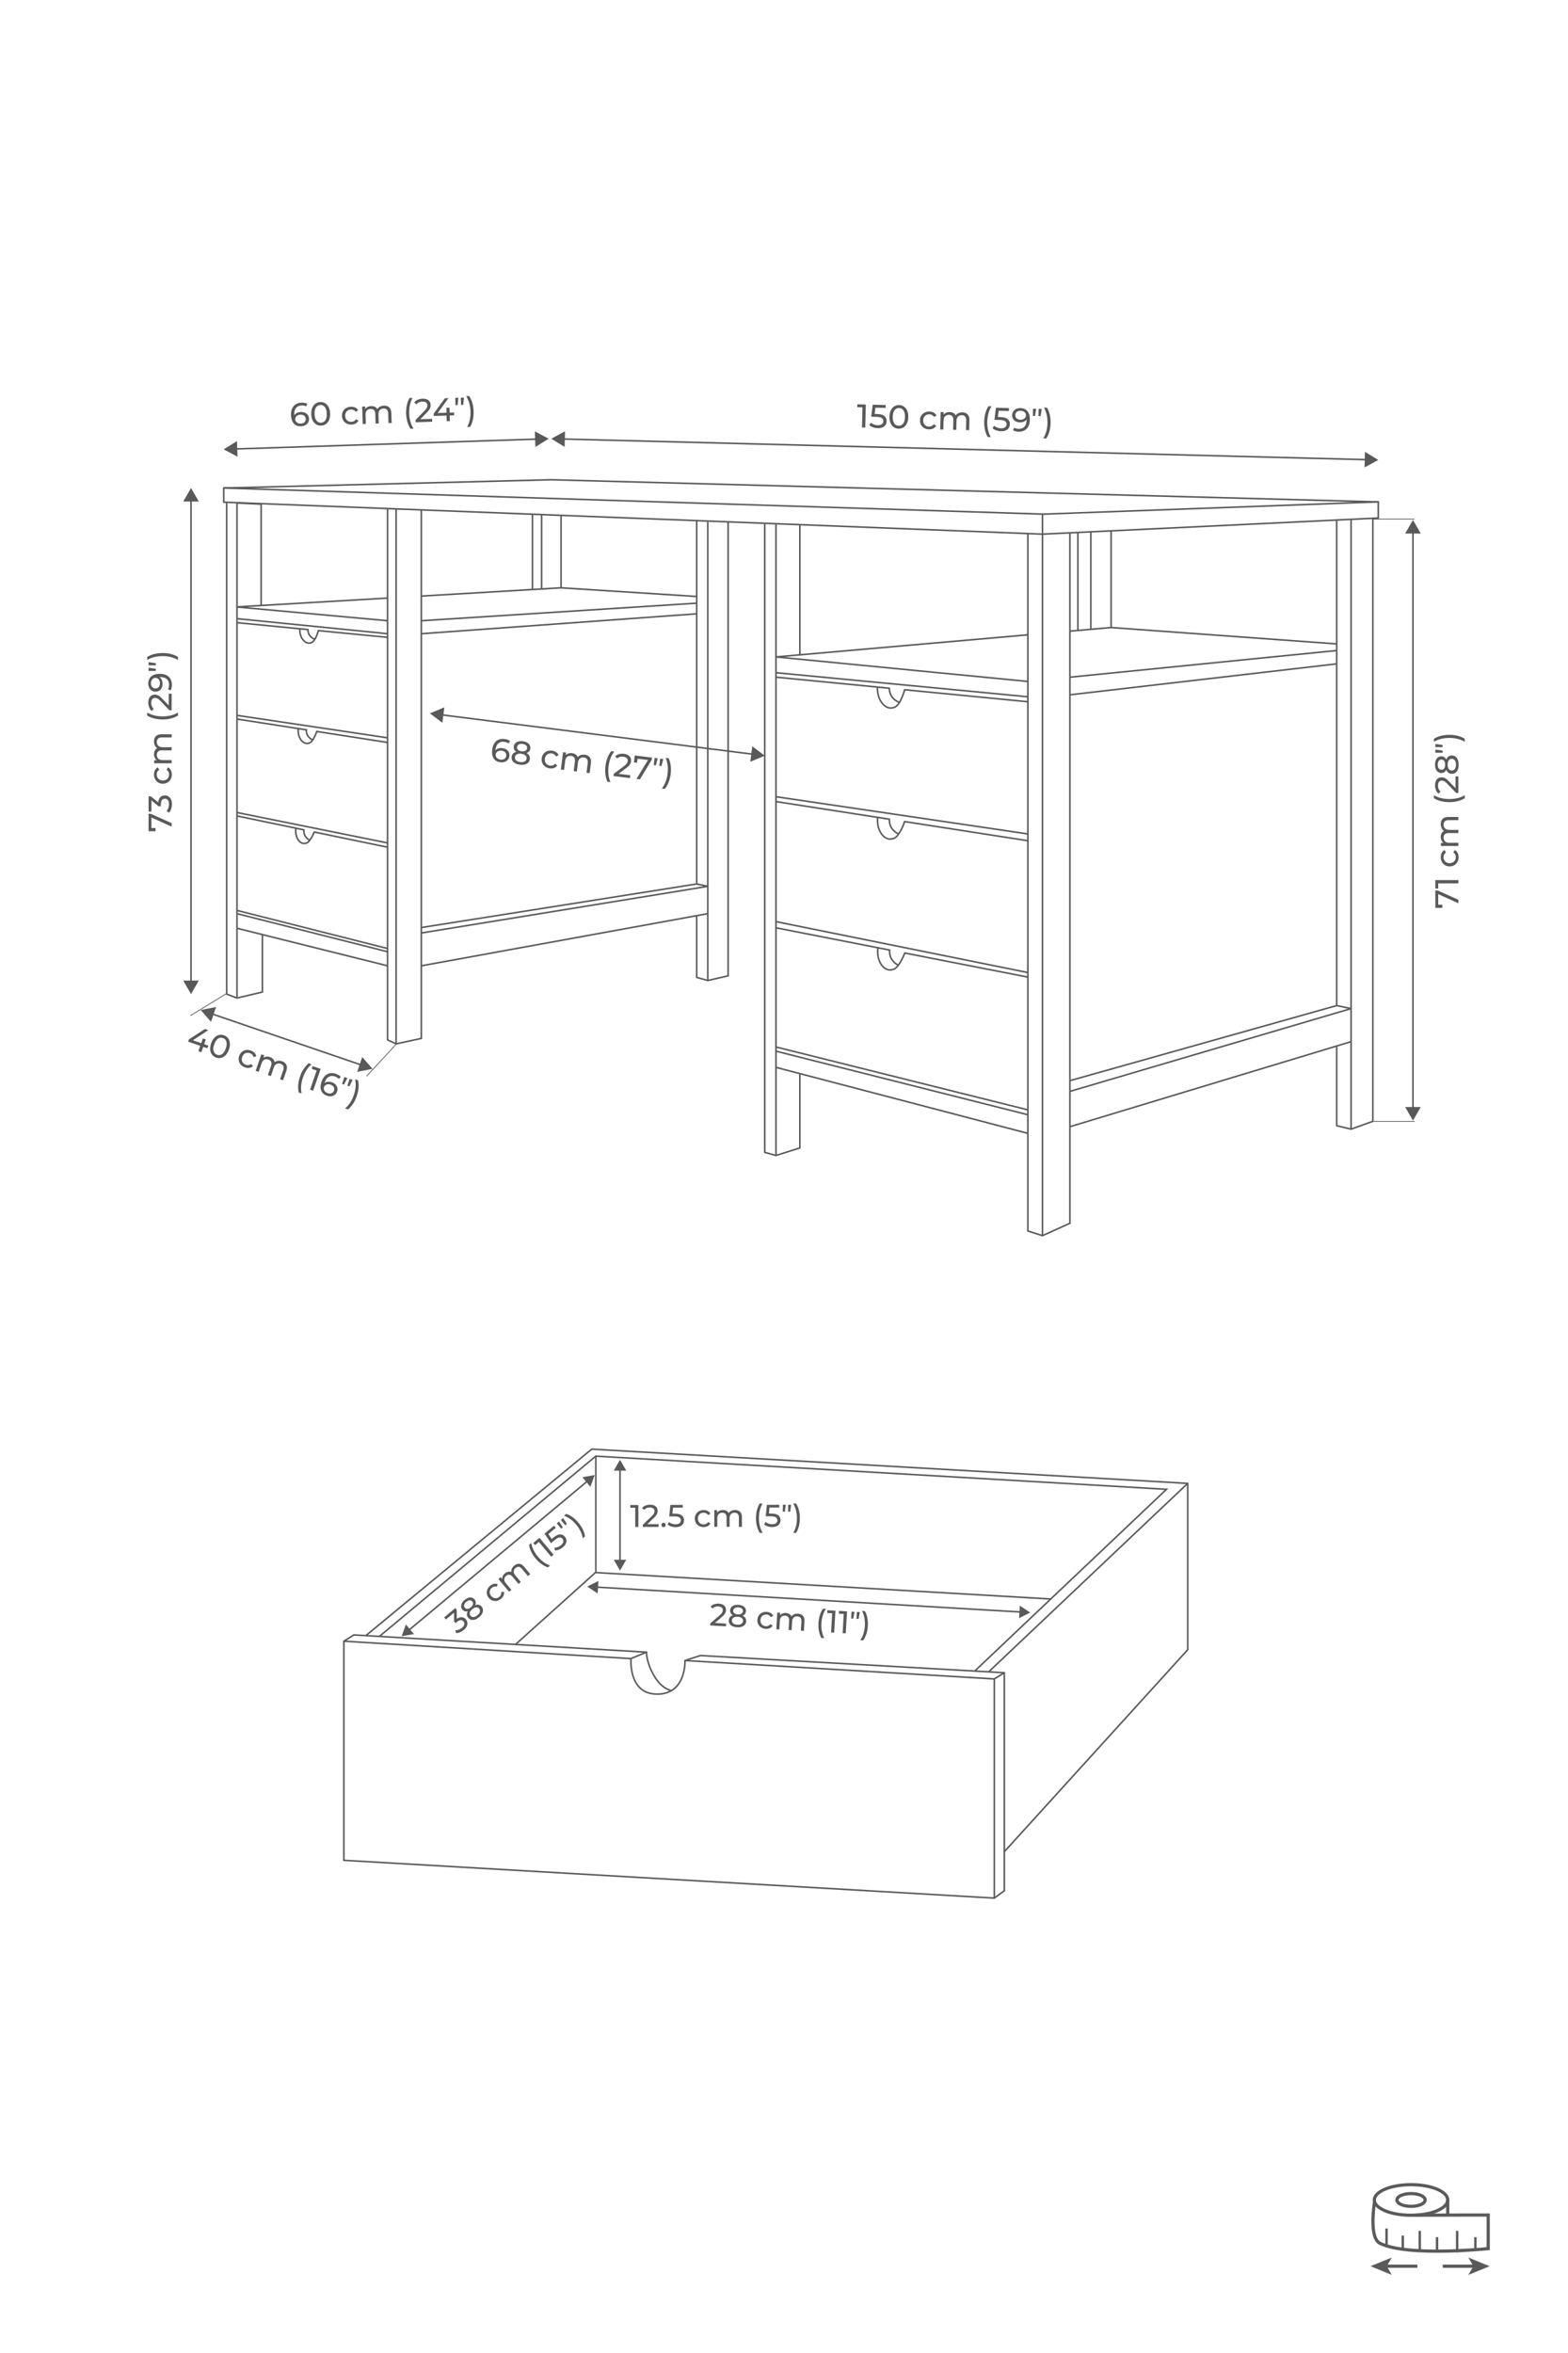 <svg viewBox="0 0 1000 1500" version="1.1" y="0" x="0" id="katman_1" xml:space="preserve" preserveAspectRatio="xMidYMid meet" xmlns="http://www.w3.org/2000/svg"><defs id="defs1"></defs><style id="style1">.st0{fill:#5a5a5a}.st1{fill:none;stroke:#595959;stroke-miterlimit:10}.st2{fill:#595959}.st3{fill:none;stroke:#595959;stroke-width:.5;stroke-miterlimit:10}</style><a data-encoded-tag-name="foreignobject" data-encoded-tag-value="" data-encoded-attr-width="MQ==" data-encoded-attr-height="MQ==" data-encoded-attr-x="MA==" data-encoded-attr-y="MA==" data-encoded-attr-requiredextensions="aHR0cCUzQSUyRiUyRm5zLmFkb2JlLmNvbSUyRkFkb2JlSWxsdXN0cmF0b3IlMkYxMC4wJTJG"></a><g id="g41"><path id="path1" class="st0" d="M899.89 1407.53c-5.72 0-10.03-2.19-10.03-5.09s4.31-5.09 10.03-5.09 10.03 2.19 10.03 5.09-4.31 5.09-10.03 5.09m0-8.15c-4.95 0-7.99 1.78-7.99 3.06s3.04 3.06 7.99 3.06 7.99-1.78 7.99-3.06-3.04-3.06-7.99-3.06"></path><path id="path2" class="st0" d="M899.89 1413.2c-13.69 0-24.42-4.73-24.42-10.76 0-6.04 10.73-10.76 24.42-10.76s24.42 4.73 24.42 10.76c0 6.04-10.73 10.76-24.42 10.76m0-19.49c-13.39 0-22.38 4.51-22.38 8.73 0 4.21 8.99 8.73 22.38 8.73s22.38-4.51 22.38-8.73c0-4.21-8.99-8.73-22.38-8.73"></path><path id="path3" class="st0" d="M916.49 1436.11c-17.41 0-29.77-1.71-36.78-5.08-3.49-1.68-5.21-6.91-5.13-15.55.06-6.2 1.03-11.85 1.07-12.09l2.01.35c-1.07 6.17-2.62 22.78 2.94 25.46 16.34 7.87 60.58 3.99 67.5 3.33v-19.45h-14.91l-31.28.1-.01-2.04 31.28-.1h16.95v23.33l-.91.1c-.13.01-12.93 1.36-27.77 1.61-1.7.01-3.36.03-4.96.03"></path><path id="path4" class="st0" d="M922.27 1402.44h2.04v9.64h-2.04zM893.86 1425.14h1.53v8.95h-1.53zM904.7 1422.16h1.53v12.31h-1.53zM915.72 1426.16h1.53v8.56h-1.53zM928.54 1422.16h1.53v13.67h-1.53zM940.18 1426.16h1.53v8.56h-1.53zM883.51 1420.63h1.53v11.58h-1.53zM883.7 1443.66h20.23v2.04H883.7z"></path><path id="path5" class="st0" d="m874.06 1444.68 13.59 5.55-3.23-5.55 3.23-5.55zM920.14 1443.66h20.23v2.04h-20.23z"></path><path id="path6" class="st0" d="m950.01 1444.68-13.58 5.55 3.22-5.55-3.22-5.55z"></path><path id="path7" class="st1" d="M121.82 318.27v308.28"></path><path id="path8" class="st2" d="m116.84 319.73 4.98-8.63 4.99 8.63zM116.84 625.09l4.98 8.64 4.99-8.64zM94.75 518.8h1.43l13.27 5.94v2.23l-12.87-5.82v6.72h2.62v2.02h-4.45zM102.26 508.2c.75-.76 1.7-1.13 2.87-1.13q1.26 0 2.28.63c.68.42 1.22 1.05 1.62 1.88q.6 1.245.6 3.06c0 1.05-.16 2.06-.47 3.02-.31.97-.75 1.76-1.31 2.37l-1.66-.97c.48-.5.86-1.15 1.14-1.93.29-.78.43-1.62.43-2.5q0-1.635-.69-2.55c-.46-.61-1.1-.91-1.91-.91q-1.215 0-1.89.9c-.45.6-.67 1.51-.67 2.73v1.18h-1.47l-4.54-3.7v7.08h-1.83v-9.7h1.43l4.75 3.84q.195-2.175 1.32-3.3M108.84 496.74c-.49.89-1.17 1.59-2.03 2.09s-1.84.76-2.93.76-2.07-.25-2.93-.76c-.86-.5-1.53-1.2-2.02-2.09q-.72-1.335-.72-3.03c0-1.01.2-1.91.61-2.7s.99-1.4 1.76-1.84l.99 1.53c-.53.35-.93.78-1.2 1.3s-.4 1.09-.4 1.72c0 .73.16 1.38.48 1.96s.78 1.04 1.38 1.36c.59.33 1.28.49 2.05.49.78 0 1.47-.16 2.07-.49.59-.33 1.05-.78 1.38-1.36s.48-1.24.48-1.96c0-.63-.13-1.2-.4-1.72s-.67-.95-1.2-1.3l.97-1.53c.77.43 1.36 1.05 1.77 1.84s.62 1.69.62 2.7c.01 1.13-.24 2.14-.73 3.03M99.44 469.31c.81-.82 2.02-1.23 3.61-1.23h6.41v2.02h-6.17c-1.08 0-1.89.25-2.44.75s-.82 1.21-.82 2.13c0 1.02.32 1.83.96 2.44.64.6 1.55.9 2.74.9h5.73v2.02h-6.17c-1.08 0-1.89.25-2.44.75s-.82 1.21-.82 2.13c0 1.02.32 1.83.96 2.44.64.6 1.55.9 2.74.9h5.73v2.02H98.32v-1.93h1.66a3.95 3.95 0 0 1-1.31-1.6q-.45-.99-.45-2.25c0-.87.18-1.64.53-2.31s.86-1.19 1.53-1.55c-.64-.42-1.15-1-1.51-1.75s-.55-1.59-.55-2.53c0-1.42.4-2.53 1.22-3.35M109.09 457.99c-1.67.43-3.47.65-5.39.65s-3.72-.22-5.41-.65-3.16-1.05-4.42-1.85v-1.91c1.47.84 3.01 1.46 4.62 1.85s3.35.59 5.21.59 3.6-.2 5.21-.59a17.7 17.7 0 0 0 4.62-1.85v1.91c-1.29.8-2.77 1.41-4.44 1.85M107.63 442.21h1.83v10.56h-1.43l-5.78-5.99c-.7-.73-1.3-1.22-1.82-1.47-.51-.25-1.03-.38-1.54-.38-.77 0-1.37.27-1.79.81s-.64 1.31-.64 2.32c0 1.62.53 2.88 1.6 3.76l-1.24 1.43c-.7-.57-1.25-1.33-1.64-2.26s-.59-1.97-.59-3.12c0-1.54.37-2.76 1.1-3.68.74-.91 1.73-1.36 2.99-1.36.78 0 1.53.17 2.23.5s1.5.97 2.39 1.91l4.33 4.49zM96.5 431.16c1.27-1.07 3.08-1.61 5.42-1.61 1.64 0 3.03.29 4.19.87s2.03 1.39 2.62 2.44c.6 1.04.89 2.26.89 3.64 0 .71-.07 1.39-.22 2.02s-.36 1.18-.64 1.64l-1.64-.8c.46-.71.69-1.66.69-2.83 0-1.53-.47-2.72-1.42-3.58s-2.32-1.29-4.13-1.29h-.53q.945.63 1.44 1.74c.33.74.49 1.58.49 2.5 0 .97-.18 1.83-.55 2.59-.36.76-.88 1.36-1.56 1.79s-1.46.64-2.34.64c-.92 0-1.74-.23-2.44-.68s-1.24-1.07-1.63-1.86c-.38-.78-.58-1.67-.58-2.65.03-1.98.66-3.5 1.94-4.57m5.1 2.61c-.25-.52-.6-.92-1.03-1.21s-.92-.43-1.45-.43c-.52 0-.99.14-1.42.41s-.77.67-1.03 1.2c-.26.52-.39 1.16-.39 1.9q0 1.455.78 2.34c.52.6 1.21.89 2.08.89s1.56-.3 2.07-.9.77-1.41.77-2.44c0-.65-.13-1.24-.38-1.76M99.37 427.7h-4.62v-2l4.62.63zM99.37 424.13h-4.62v-2l4.62.63zM113.53 420.73q-2.205-1.26-4.62-1.86c-1.61-.4-3.35-.6-5.21-.6s-3.6.2-5.21.6q-2.415.6-4.62 1.86v-1.91c1.26-.81 2.73-1.44 4.41-1.87s3.49-.65 5.42-.65c1.92 0 3.72.22 5.4.65s3.16 1.06 4.43 1.87zM132.25 668.25l-2.64-.91-1.17 3.42-1.93-.66 1.18-3.42-7.72-2.66.48-1.39 10.24-6.65 2.15.74-9.83 6.43 5.34 1.84 1.04-3.02 1.87.64-1.04 3.02 2.64.91zM135.25 672.34c-.66-.86-1.05-1.9-1.17-3.15-.12-1.24.07-2.6.58-4.06.51-1.47 1.19-2.66 2.05-3.56s1.81-1.49 2.86-1.76 2.12-.21 3.22.16c1.08.37 1.96.99 2.62 1.84q.99 1.29 1.17 3.15c.12 1.24-.07 2.6-.58 4.07-.5 1.47-1.19 2.66-2.05 3.56s-1.81 1.49-2.86 1.76-2.11.22-3.2-.16c-1.1-.38-1.98-.99-2.64-1.85m6.39-.37q1.47-1.02 2.37-3.63.9-2.595.36-4.32c-.35-1.14-1.09-1.91-2.2-2.29-1.13-.39-2.18-.24-3.16.44q-1.47 1.02-2.37 3.63c-.9 2.61-.72 3.17-.36 4.32.35 1.14 1.09 1.91 2.22 2.29 1.11.4 2.16.25 3.14-.44M153.62 678.78a5.4 5.4 0 0 1-1.32-2.6c-.2-.98-.12-1.98.24-3.02.35-1.03.91-1.87 1.67-2.52s1.63-1.06 2.63-1.23 2.03-.07 3.1.3c.95.33 1.74.81 2.35 1.45.62.64 1 1.4 1.16 2.27l-1.77.43c-.16-.62-.44-1.13-.84-1.56-.4-.42-.9-.73-1.5-.94q-1.035-.36-2.01-.18c-.975.18-1.23.4-1.74.86-.5.45-.88 1.05-1.13 1.77-.25.74-.32 1.45-.21 2.12q.18 1.005.84 1.74c.44.49 1.01.86 1.7 1.1.6.21 1.18.27 1.76.18.58-.08 1.12-.32 1.62-.71l1.13 1.41q-.99.885-2.31 1.08c-.88.13-1.8.04-2.75-.29-1.06-.35-1.94-.91-2.62-1.66M182.62 678.81c.51 1.03.51 2.3-.01 3.81l-2.08 6.06-1.91-.66 2.01-5.84q.525-1.53.09-2.55c-.29-.68-.88-1.17-1.75-1.47-.97-.33-1.84-.3-2.61.11-.78.41-1.36 1.17-1.74 2.3l-1.87 5.42-1.91-.66 2.01-5.84q.525-1.53.09-2.55c-.29-.68-.88-1.17-1.75-1.47-.97-.33-1.84-.3-2.61.11-.78.41-1.36 1.17-1.75 2.3l-1.87 5.42-1.91-.66 3.62-10.52 1.83.63-.54 1.57c.57-.41 1.22-.65 1.94-.72s1.48.03 2.27.3c.82.28 1.49.7 2.01 1.25s.84 1.2.97 1.96c.61-.47 1.32-.76 2.15-.86s1.68 0 2.57.31c1.32.47 2.24 1.21 2.75 2.25M190.19 691.62q.195-2.58 1.14-5.31c.945-2.73 1.42-3.45 2.38-4.9s2.02-2.65 3.19-3.58l1.81.62a17.6 17.6 0 0 0-3.25 3.77c-.89 1.39-1.64 2.97-2.25 4.73s-.99 3.47-1.14 5.12-.07 3.31.24 4.97l-1.81-.62c-.34-1.48-.44-3.08-.31-4.8M204.5 681.39l-4.78 13.9-1.97-.68 4.19-12.17-3.14-1.08.59-1.73zM213.94 691.32c.6.59 1 1.28 1.19 2.06q.285 1.17-.15 2.43c-.3.87-.78 1.57-1.44 2.08s-1.42.83-2.3.93c-.87.11-1.77 0-2.7-.32-1.87-.64-3.1-1.74-3.7-3.29s-.52-3.44.24-5.65c.53-1.55 1.26-2.77 2.19-3.68.93-.9 1.98-1.47 3.16-1.69s2.43-.11 3.74.34q1.02.345 1.83.87c.55.34.99.72 1.34 1.14l-1.29 1.29c-.51-.67-1.32-1.19-2.44-1.57-1.44-.5-2.73-.44-3.86.17s-1.99 1.77-2.57 3.48c-.07.21-.12.38-.15.5.6-.46 1.3-.72 2.11-.8.8-.07 1.64.04 2.51.34.92.32 1.68.77 2.29 1.37m-2.45 5.57c.74-.29 1.25-.85 1.53-1.67s.22-1.57-.19-2.25-1.1-1.19-2.06-1.52c-.62-.21-1.22-.29-1.78-.21-.56.07-1.05.27-1.47.58-.41.32-.71.73-.88 1.23-.17.49-.19.98-.07 1.47s.38.95.8 1.36.96.74 1.65.98c.91.32 1.74.33 2.47.03M218.13 690.96l1.5-4.37 1.89.65-2.1 4.16zM221.51 692.12l1.5-4.37 1.89.65-2.1 4.16zM220.12 706.61c1.27-1.12 2.36-2.37 3.26-3.76s1.65-2.97 2.26-4.73.98-3.47 1.13-5.12.06-3.31-.25-4.97l1.81.62c.36 1.46.47 3.05.33 4.78s-.52 3.51-1.15 5.33q-.93 2.715-2.37 4.89c-.96 1.45-2.03 2.64-3.21 3.58z"></path><path id="path9" class="st1" d="M901.12 338.66v368.51"></path><path id="path10" class="st2" d="m896.13 340.12 4.99-8.64 4.98 8.64zM896.13 705.71l4.99 8.63 4.98-8.63zM915.39 567.65h1.43l13.27 5.94v2.23L917.22 570v6.72h2.62v2.02h-4.45zM915.39 561.04h14.7v2.08h-12.87v3.32h-1.83zM929.48 549.46c-.49.89-1.17 1.59-2.03 2.09s-1.84.76-2.93.76-2.07-.25-2.93-.76c-.86-.5-1.53-1.2-2.02-2.09q-.72-1.335-.72-3.03c0-1.01.2-1.91.61-2.7s.99-1.4 1.76-1.84l.99 1.53c-.53.35-.93.78-1.2 1.3s-.4 1.09-.4 1.72c0 .73.16 1.38.48 1.96s.78 1.04 1.38 1.36c.59.33 1.28.49 2.05.49.78 0 1.47-.16 2.07-.49.59-.33 1.05-.78 1.38-1.36s.48-1.24.48-1.96c0-.63-.13-1.2-.4-1.72s-.67-.95-1.2-1.3l.97-1.53c.77.43 1.36 1.05 1.77 1.84s.62 1.69.62 2.7c0 1.13-.24 2.14-.73 3.03M920.07 522.03c.81-.82 2.02-1.23 3.61-1.23h6.41v2.02h-6.17c-1.08 0-1.89.25-2.44.75s-.82 1.21-.82 2.13c0 1.02.32 1.83.96 2.44.64.6 1.55.9 2.74.9h5.73v2.02h-6.17c-1.08 0-1.89.25-2.44.75s-.82 1.21-.82 2.13c0 1.02.32 1.83.96 2.44.64.6 1.55.9 2.74.9h5.73v2.02h-11.13v-1.93h1.66a3.95 3.95 0 0 1-1.31-1.6q-.45-.99-.45-2.25c0-.87.18-1.64.53-2.31s.86-1.19 1.53-1.55c-.64-.42-1.15-1-1.51-1.75s-.55-1.59-.55-2.53c-.01-1.42.4-2.53 1.21-3.35M929.72 510.7c-1.67.43-3.47.65-5.39.65s-3.72-.22-5.41-.65-3.16-1.05-4.42-1.85v-1.91c1.47.84 3.01 1.46 4.62 1.85s3.35.59 5.21.59 3.6-.2 5.21-.59a17.7 17.7 0 0 0 4.62-1.85v1.91c-1.29.8-2.77 1.42-4.44 1.85M928.26 494.93h1.83v10.56h-1.43l-5.78-5.99c-.7-.73-1.3-1.22-1.82-1.47-.51-.25-1.03-.38-1.54-.38-.77 0-1.37.27-1.79.81s-.64 1.31-.64 2.32c0 1.62.53 2.88 1.6 3.76l-1.24 1.43c-.7-.57-1.25-1.33-1.64-2.26s-.59-1.97-.59-3.12c0-1.54.37-2.76 1.1-3.68.74-.91 1.73-1.36 2.99-1.36.78 0 1.53.17 2.23.5s1.5.97 2.39 1.91l4.33 4.49zM923.77 482.29c.6-.45 1.32-.67 2.16-.67.88 0 1.65.24 2.3.71q.975.72 1.5 2.04c.35.88.53 1.92.53 3.11 0 1.18-.17 2.2-.53 3.08-.35.88-.85 1.55-1.5 2.03s-1.42.71-2.3.71q-1.26 0-2.16-.66c-.6-.44-1.06-1.08-1.39-1.92-.32.67-.75 1.18-1.28 1.53s-1.16.52-1.89.52c-.81 0-1.52-.22-2.12-.66s-1.06-1.06-1.39-1.86c-.32-.8-.48-1.72-.48-2.77 0-1.06.16-2 .48-2.8s.78-1.43 1.39-1.87c.6-.44 1.31-.66 2.12-.66.71 0 1.34.18 1.88.54s.97.87 1.29 1.54c.32-.85.78-1.49 1.39-1.94m-6.21 7.54c.43.57 1 .86 1.73.86s1.3-.28 1.72-.85.63-1.35.63-2.36q0-1.53-.63-2.4c-.42-.58-.99-.87-1.72-.87s-1.31.3-1.73.89c-.43.6-.64 1.39-.64 2.38s.21 1.78.64 2.35m10.27-5.1c-.48-.67-1.14-1.01-1.96-1.01-.81 0-1.45.34-1.92 1.01s-.7 1.59-.7 2.75.23 2.07.7 2.73q.705.99 1.92.99c.83 0 1.48-.33 1.96-.99q.72-.99.72-2.73c0-1.16-.24-2.08-.72-2.75M920.01 479.85h-4.62v-2l4.62.63zM920.01 476.28h-4.62v-2l4.62.63zM934.16 472.88q-2.205-1.26-4.62-1.86c-1.61-.4-3.35-.6-5.21-.6s-3.6.2-5.21.6q-2.415.6-4.62 1.86v-1.91c1.26-.81 2.73-1.44 4.41-1.87s3.49-.65 5.42-.65c1.92 0 3.72.22 5.4.65s3.16 1.06 4.43 1.87zM552.18 257.88l-.37 14.7-2.08-.05.32-12.87-3.32-.08.05-1.83zM564.04 265.23c.97.82 1.43 1.91 1.4 3.28-.02.87-.25 1.64-.68 2.33-.43.68-1.07 1.21-1.91 1.59s-1.87.55-3.09.52a9.7 9.7 0 0 1-2.99-.55c-.96-.34-1.75-.79-2.36-1.37l1.01-1.63c.49.49 1.13.89 1.9 1.19.78.31 1.6.47 2.47.49 1.11.03 1.97-.19 2.59-.64s.94-1.09.96-1.9c.02-.88-.3-1.56-.96-2.03s-1.8-.73-3.43-.77l-3.34-.08.97-7.67 8.29.21-.05 1.83-6.53-.16-.5 4.02 1.64.04c2.11.05 3.65.48 4.61 1.3M570 272.31c-.89-.62-1.58-1.5-2.07-2.65s-.72-2.5-.68-4.05.33-2.89.88-4.01 1.28-1.97 2.2-2.54q1.38-.855 3.12-.81c1.15.03 2.17.35 3.05.97s1.58 1.5 2.07 2.65.71 2.5.68 4.05c-.04 1.55-.33 2.89-.88 4.01s-1.28 1.97-2.2 2.54-1.95.84-3.1.82c-1.16-.04-2.18-.37-3.07-.98m5.98-2.28q1.095-1.425 1.17-4.17t-.96-4.23c-.68-.98-1.61-1.49-2.79-1.52q-1.785-.045-2.88 1.38t-1.17 4.17c-.05 1.83.27 3.24.96 4.22.68.98 1.62 1.49 2.81 1.52 1.18.04 2.13-.42 2.86-1.37M589.46 272.91c-.88-.51-1.56-1.2-2.04-2.08-.48-.87-.71-1.85-.68-2.95.03-1.09.3-2.06.83-2.91s1.24-1.5 2.14-1.96 1.92-.68 3.05-.65c1.01.03 1.9.25 2.68.68s1.38 1.03 1.79 1.81l-1.56.95c-.34-.54-.76-.95-1.27-1.23a3.6 3.6 0 0 0-1.71-.44c-.73-.02-1.39.13-1.98.43-.59.31-1.06.76-1.4 1.34-.34.59-.53 1.26-.54 2.03-.02.78.13 1.48.44 2.08s.76 1.07 1.33 1.41 1.22.51 1.95.53c.63.02 1.21-.1 1.73-.36.52-.25.97-.64 1.33-1.16l1.51 1c-.45.76-1.08 1.33-1.88 1.73-.8.39-1.71.58-2.71.55-1.13-.02-2.14-.29-3.01-.8M617.11 264.19c.8.83 1.18 2.04 1.14 3.64l-.16 6.4-2.02-.05.15-6.17c.03-1.08-.2-1.9-.68-2.45-.48-.56-1.19-.85-2.11-.87-1.02-.03-1.84.27-2.46.89s-.94 1.53-.97 2.72l-.14 5.73-2.02-.05.15-6.17c.03-1.08-.2-1.9-.68-2.45-.48-.56-1.19-.85-2.11-.87-1.02-.03-1.84.27-2.46.89s-.94 1.53-.97 2.72l-.14 5.73-2.01-.05.28-11.13 1.93.05-.04 1.66c.42-.56.96-.99 1.63-1.27s1.42-.42 2.26-.4c.87.02 1.63.22 2.3.58.66.37 1.17.89 1.51 1.57.44-.63 1.03-1.12 1.79-1.47.76-.34 1.61-.51 2.54-.48 1.39.03 2.49.46 3.29 1.3M628.2 274.11c-.39-1.68-.56-3.48-.52-5.4.05-1.92.31-3.71.79-5.39s1.13-3.13 1.96-4.37l1.91.05c-.88 1.45-1.53 2.97-1.96 4.57q-.645 2.4-.72 5.19c-.05 1.86.11 3.6.46 5.22s.93 3.17 1.73 4.66l-1.91-.05c-.77-1.3-1.35-2.79-1.74-4.48M642.64 267.19c.97.82 1.43 1.91 1.4 3.28-.02.87-.25 1.64-.68 2.33-.43.68-1.07 1.21-1.91 1.59s-1.87.55-3.09.52a9.7 9.7 0 0 1-2.99-.55c-.96-.34-1.75-.79-2.36-1.37l1.01-1.63c.49.49 1.13.89 1.9 1.19.78.31 1.6.47 2.47.49 1.11.03 1.97-.19 2.59-.64s.94-1.09.96-1.9c.02-.88-.3-1.56-.96-2.03s-1.8-.73-3.43-.77l-3.34-.08.97-7.67 8.29.21-.05 1.83-6.53-.16-.5 4.02 1.64.04c2.11.05 3.64.48 4.61 1.3M655.33 262.2q1.56 1.95 1.47 5.46c-.04 1.64-.37 3.03-.98 4.17s-1.44 2-2.5 2.56c-1.06.57-2.28.84-3.66.8a9.2 9.2 0 0 1-2.01-.27c-.63-.16-1.17-.39-1.62-.68l.84-1.62c.7.48 1.64.74 2.82.76 1.53.04 2.73-.41 3.61-1.33s1.35-2.29 1.39-4.09l.01-.53c-.44.62-1.03 1.08-1.78 1.39s-1.59.45-2.51.43c-.97-.02-1.83-.23-2.58-.61s-1.34-.92-1.75-1.61-.6-1.47-.58-2.36c.02-.92.27-1.73.74-2.42s1.1-1.22 1.9-1.58c.79-.37 1.68-.54 2.66-.51q2.97.09 4.53 2.04m-2.74 5.03c.52-.24.93-.57 1.23-1s.45-.91.47-1.44c.01-.52-.11-.99-.38-1.43-.26-.43-.65-.79-1.17-1.06s-1.15-.42-1.89-.44c-.96-.02-1.75.21-2.36.72-.61.5-.92 1.19-.94 2.06s.26 1.56.85 2.09 1.4.8 2.42.83q.975.03 1.77-.33M658.71 265.16l.12-4.62 2 .05-.75 4.6zM662.28 265.25l.12-4.62 1.99.05-.74 4.6zM665.33 279.48a18 18 0 0 0 1.97-4.57c.44-1.6.68-3.33.73-5.19s-.11-3.6-.47-5.22-.94-3.17-1.74-4.67l1.91.05c.78 1.28 1.37 2.77 1.76 4.46s.56 3.5.52 5.43c-.05 1.92-.31 3.71-.79 5.38q-.72 2.505-1.98 4.38zM194.48 263.11c.77.34 1.39.84 1.85 1.5s.7 1.44.73 2.32q.045 1.38-.6 2.46c-.43.71-1.04 1.28-1.81 1.69q-1.17.615-2.64.66c-1.97.06-3.52-.52-4.63-1.76s-1.71-3.03-1.78-5.36c-.05-1.64.19-3.04.73-4.22s1.33-2.07 2.35-2.7 2.23-.97 3.61-1.01c.71-.02 1.39.03 2.02.15.63.13 1.19.32 1.66.59l-.74 1.66c-.72-.44-1.66-.64-2.83-.6q-2.295.075-3.54 1.53-1.26 1.455-1.17 4.17c.01.22.02.4.04.52.4-.64.96-1.14 1.68-1.49s1.55-.54 2.47-.57c.95-.03 1.82.12 2.6.46m-.3 6.08c.58-.54.86-1.24.83-2.11s-.36-1.55-.98-2.04-1.45-.72-2.47-.69c-.66.02-1.24.17-1.74.44s-.89.62-1.16 1.07c-.27.44-.4.93-.38 1.46.02.52.17.99.46 1.4q.435.63 1.23.99t1.89.33c.96-.02 1.74-.31 2.32-.85M201.65 270.54c-.92-.56-1.66-1.41-2.22-2.52-.56-1.12-.86-2.45-.91-4s.16-2.91.65-4.06c.48-1.15 1.16-2.04 2.05-2.66.88-.62 1.9-.96 3.07-.99 1.15-.04 2.18.23 3.1.79q1.38.855 2.22 2.52c.55 1.12.86 2.45.91 4s-.16 2.9-.64 4.05-1.16 2.04-2.05 2.66c-.88.62-1.9.96-3.05.99-1.16.04-2.21-.22-3.13-.78m5.84-2.62c.68-.99.98-2.4.92-4.23s-.46-3.22-1.2-4.16-1.69-1.39-2.87-1.36c-1.19.04-2.12.55-2.8 1.54s-.98 2.4-.92 4.23.46 3.22 1.2 4.16 1.7 1.39 2.89 1.36c1.18-.04 2.11-.55 2.78-1.54M221.11 270.01a5.35 5.35 0 0 1-2.15-1.96c-.53-.84-.82-1.81-.85-2.9-.04-1.09.18-2.08.66-2.95.48-.88 1.15-1.57 2.02-2.08s1.88-.79 3.01-.82c1.01-.03 1.91.14 2.72.52.8.38 1.44.95 1.89 1.7l-1.5 1.04c-.37-.52-.81-.9-1.34-1.15s-1.1-.36-1.73-.34c-.73.02-1.38.21-1.95.55s-1.01.81-1.32 1.42-.45 1.29-.43 2.06c.03.78.21 1.47.56 2.05s.82 1.03 1.41 1.33q.885.45 1.98.42c.63-.02 1.2-.17 1.71-.46.51-.28.93-.7 1.26-1.24l1.56.92c-.41.78-1 1.4-1.78 1.83-.78.44-1.67.67-2.68.71-1.12.03-2.14-.19-3.05-.65M248.22 259.71c.85.78 1.29 1.97 1.35 3.57l.21 6.4-2.02.07-.2-6.17c-.04-1.08-.31-1.88-.82-2.41-.52-.53-1.23-.78-2.16-.75-1.02.03-1.82.38-2.4 1.03-.58.66-.85 1.58-.81 2.77l.19 5.73-2.02.07-.2-6.17c-.04-1.08-.31-1.88-.82-2.41-.52-.53-1.23-.78-2.16-.75-1.02.03-1.82.38-2.4 1.03-.58.66-.85 1.58-.81 2.77l.19 5.73-2.01.07-.36-11.12 1.93-.06.05 1.66c.39-.59.9-1.04 1.55-1.36s1.39-.5 2.23-.53c.87-.03 1.64.12 2.33.45.68.33 1.22.82 1.6 1.48.4-.66.97-1.18 1.7-1.57.74-.39 1.57-.6 2.51-.63 1.38-.05 2.5.32 3.35 1.1M259.85 268.98c-.49-1.66-.76-3.45-.83-5.36-.06-1.92.09-3.73.47-5.43s.95-3.19 1.7-4.48l1.91-.06a18 18 0 0 0-1.7 4.68q-.51 2.43-.42 5.22c.09 2.79.31 3.59.76 5.19.44 1.6 1.11 3.11 2 4.56l-1.91.06c-.82-1.26-1.49-2.72-1.98-4.38M275.57 267.01l.06 1.83-10.56.35-.05-1.43 5.79-5.97q1.05-1.08 1.41-1.86c.24-.52.34-1.04.33-1.56q-.03-1.155-.87-1.77c-.55-.41-1.33-.6-2.34-.56-1.62.05-2.86.63-3.7 1.72l-1.47-1.19c.55-.72 1.28-1.29 2.2-1.71s1.95-.65 3.1-.69c1.54-.05 2.77.28 3.71.98.93.71 1.42 1.69 1.46 2.95.03.78-.12 1.53-.43 2.24q-.465 1.065-1.83 2.46l-4.35 4.47zM289.61 264.76l-2.79.09.12 3.61-2.04.07-.12-3.61-8.16.27-.05-1.47 7.2-9.86 2.27-.07-6.9 9.51 5.65-.19-.1-3.19 1.97-.06.1 3.19 2.79-.09zM290.49 258.26l-.15-4.62 1.99-.07-.48 4.64zM294.06 258.15l-.15-4.62 1.99-.06-.48 4.64zM297.93 272.18q1.185-2.25 1.71-4.68c.35-1.62.49-3.36.43-5.23s-.32-3.59-.77-5.18q-.675-2.4-2.01-4.56l1.91-.06q1.275 1.845 2.01 4.35c.49 1.66.77 3.46.83 5.39.06 1.92-.1 3.72-.47 5.42-.38 1.69-.95 3.19-1.72 4.49z"></path><path id="path11" class="st1" d="M166.54 385.78V321.4l-15.39-.75M268.7 380l89.12-5.28 86.51 5.53M247.16 395.71l-96.41-8.8 96.41-5.65M444.33 384.51l-175.63 11.2M879.01 319.95l-213.46 7.81-522.87-16.66"></path><path id="path12" class="st1" d="m664.85 340.51-522.17-20.38v-9.03l208.94-5.27 527.39 14.12v10.28l-214.16 10.28v-12.75M357.82 328.53v46.19M345.41 328.05v47.46M339.58 327.82v48.03M252.61 665.45V324.72M151.15 320.13v316.1"></path><path id="path13" class="st1" d="M167.34 595.71v36.71l-16.19 3.81-6.58-2.5v-313.6M247.16 324.21v338.7l5.45 2.54 16.09-3.48V325.05M151.15 582.44l96.01 24.28M151.49 580.47l96.01 24.28M151.15 591.76l96.01 23.93M151.15 394.39l96.01 9.6M151.15 456.04l96.01 14.31M151.15 517.97l96.01 19.39M268.7 403.99l175.63-12.7M451.39 332.69v292.38M444.33 583.98v39.09l7.06 2 12.98-3V332.69M268.7 615.69l182.69-33.25"></path><path id="path14" class="st1" d="m451.39 565.03-7.06-1.51V331.91M268.7 594.77l182.69-29.74M444.33 563.52 268.7 591.29M494.87 334.06V736.6M510.12 684.65v47.15l-15.25 4.8-7.16-2V334.06M510.12 334.47v82.96M695.68 401.17v-62.4M708.61 338.77v61.27M687.43 339.43v62.59M861.65 719.82V331.15M852.48 641.04V331.48M875.55 330.23v384.59l-13.9 5-9.17-2.23v-50.35M664.85 787.71V339.99M655.51 339.99v444.75l9.34 2.97 17.5-7.91V339.99"></path><path id="path15" class="st1" d="m682.35 402.34 26.26-2.3 143.87 10.45M655.51 434.42l-160.64-15.65 160.64-14.08M852.48 414.69 682.35 431.7M852.48 423.19l-170.13 19.74M682.35 695.74l179.3-52.78M682.35 688.91l170.13-47.87 9.17 1.92M861.65 664.04l-179.3 54.21M494.87 680.42l160.64 42.07M655.51 710.63 494.87 670.1M655.51 707.52l-160.64-40.09M655.51 619.99l-160.64-32.47M655.51 531.62 494.87 507.9M655.51 444.19l-160.64-15.35M559.71 520.89s-.58 4.89 1.32 8.75c1.58 3.21 4.6 6.48 9.08 4.8 3.73-1.4 6.83-10.69 6.83-10.69l78.56 12.2"></path><path id="path16" class="st1" d="m494.87 511 72.31 11.23s-.17 3.46 1.66 5.95c1.98 2.68 4.25 3.44 4.25 3.44M559.59 437.82s-.3 4.92 1.82 8.66c1.76 3.11 4.96 6.21 9.34 4.28 3.65-1.61 6.21-11.06 6.21-11.06l78.33 7.63"></path><path id="path17" class="st1" d="m494.87 431.69 72.26 7.04s.03 3.47 2 5.84c2.13 2.57 4.43 3.19 4.43 3.19M191.18 400.71s-.2 3.37 1.24 5.93c1.21 2.13 3.4 4.25 6.4 2.93 2.5-1.1 4.25-7.57 4.25-7.57l44.09 4.3"></path><path id="path18" class="st1" d="m150.75 396.9 45.59 4.44s.02 2.37 1.37 4c1.46 1.76 3.04 2.18 3.04 2.18M190.23 464.33s-.39 3.35.91 5.99c1.08 2.2 3.15 4.44 6.22 3.29 2.55-.96 4.67-7.32 4.67-7.32l45.14 7.01"></path><path id="path19" class="st1" d="m151.15 458.39 44.19 6.86s-.12 2.37 1.14 4.07c1.35 1.84 2.91 2.35 2.91 2.35M188.74 527.84s-.56 3.33.6 6.03c.97 2.25 2.92 4.59 6.04 3.6 2.6-.83 5.04-7.08 5.04-7.08l46.74 9.69"></path><path id="path20" class="st1" d="m151.15 520.16 42.65 8.85s-.23 2.36.93 4.12c1.26 1.9 2.78 2.5 2.78 2.5M559.93 604.01s-.77 4.87.98 8.79c1.45 3.27 4.35 6.66 8.89 5.15 3.78-1.25 7.24-10.42 7.24-10.42l78.47 15.36"></path><path id="path21" class="st1" d="m494.87 591.46 72.47 14.19s-.3 3.46 1.43 6.01c1.87 2.76 4.11 3.6 4.11 3.6M358.77 279.86l513.07 13.18"></path><path id="path22" class="st2" d="m360.1 284.88-8.5-5.2 8.76-4.77zM870.25 297.99l8.76-4.76-8.5-5.21z"></path><path id="path23" class="st1" d="m342.73 279.91-192.88 6.31"></path><path id="path24" class="st2" d="m341.11 274.97 8.8 4.71-8.47 5.26zM151.15 281.19l-8.47 5.26 8.8 4.7z"></path><path id="path25" class="st3" d="M875.94 330.93h26.16M876.05 714.92h26.16"></path><path id="path26" class="st2" d="M322.94 477.79q1.065.69 1.59 1.77.525 1.095.36 2.4c-.11.92-.44 1.69-.98 2.33s-1.22 1.1-2.06 1.39-1.73.37-2.71.25c-1.96-.24-3.39-1.06-4.3-2.46s-1.21-3.25-.93-5.58q.3-2.43 1.38-4.05c1.08-1.62 1.63-1.84 2.74-2.3s2.35-.61 3.73-.44c.71.09 1.37.24 1.97.47.61.22 1.12.5 1.55.84l-.99 1.53c-.64-.54-1.54-.89-2.71-1.03-1.51-.19-2.76.13-3.74.96s-1.58 2.14-1.8 3.93c-.03.22-.04.4-.04.52a3.95 3.95 0 0 1 1.9-1.21c.77-.24 1.61-.3 2.53-.18.96.12 1.8.41 2.51.86m-1.24 5.96c.66-.44 1.05-1.09 1.15-1.95.11-.86-.11-1.58-.65-2.17-.54-.58-1.32-.94-2.33-1.06-.65-.08-1.25-.03-1.79.16s-.98.48-1.31.87-.54.86-.61 1.38c-.06.51.01 1 .23 1.46s.57.85 1.06 1.17 1.1.53 1.82.62q1.44.18 2.43-.48M337.51 481.68c.37.65.5 1.4.4 2.23q-.165 1.32-.99 2.19c-.55.59-1.29 1-2.21 1.24s-1.97.28-3.15.14c-1.17-.14-2.16-.44-2.99-.9s-1.43-1.04-1.83-1.74c-.39-.71-.53-1.5-.43-2.37.1-.83.41-1.52.92-2.07.51-.54 1.2-.92 2.08-1.14-.63-.4-1.08-.89-1.36-1.46s-.38-1.22-.29-1.94c.1-.81.41-1.48.92-2.02s1.18-.92 2.02-1.15c.83-.22 1.77-.27 2.81-.14 1.06.13 1.96.41 2.72.83s1.32.95 1.68 1.61c.36.65.5 1.38.4 2.19-.09.71-.34 1.31-.76 1.8s-.98.85-1.69 1.09c.8.42 1.38.95 1.75 1.61m-2.91 3.73c.73-.4 1.14-1 1.24-1.82.1-.81-.15-1.48-.76-2.03s-1.49-.89-2.64-1.04c-1.15-.14-2.08-.02-2.8.36-.71.38-1.12.98-1.22 1.79-.1.82.14 1.51.74 2.07.59.56 1.47.91 2.62 1.06 1.15.13 2.09.01 2.82-.39m-3.8-10.82c-.62.35-.98.89-1.07 1.61s.12 1.33.63 1.81c.51.49 1.27.79 2.27.92 1.01.13 1.84.02 2.46-.33.63-.34.99-.88 1.08-1.6s-.13-1.33-.67-1.83-1.3-.81-2.29-.93-1.79 0-2.41.35M347.7 488.7a5.3 5.3 0 0 1-1.82-2.27c-.4-.92-.52-1.92-.39-3s.5-2.02 1.11-2.81a5.35 5.35 0 0 1 2.32-1.74c.94-.37 1.98-.48 3.1-.34 1 .12 1.87.44 2.6.94s1.27 1.16 1.61 1.98l-1.64.79c-.28-.57-.66-1.02-1.15-1.35-.48-.33-1.03-.53-1.66-.61q-1.08-.135-2.01.24c-.62.25-1.12.65-1.52 1.2s-.65 1.21-.74 1.97c-.1.78-.02 1.48.23 2.11s.65 1.14 1.19 1.53q.81.585 1.89.72c.62.08 1.21.02 1.76-.18s1.03-.54 1.44-1.03l1.4 1.15q-.795 1.065-2.04 1.53c-1.245.465-1.75.41-2.75.28-1.14-.15-2.11-.52-2.93-1.11M376.08 482.75c.71.91.97 2.15.77 3.74l-.79 6.36-2-.25.76-6.13c.13-1.07-.01-1.91-.44-2.51q-.645-.9-2.01-1.08c-1.01-.13-1.86.09-2.54.65q-1.02.84-1.23 2.61l-.71 5.69-2-.25.76-6.13c.13-1.07-.01-1.91-.44-2.51s-1.1-.96-2.01-1.07c-1.01-.13-1.86.09-2.54.65q-1.02.84-1.23 2.61l-.71 5.69-2-.25 1.37-11.04 1.92.24-.2 1.65c.47-.52 1.06-.89 1.75-1.11s1.45-.28 2.29-.17c.86.11 1.6.38 2.23.81q.93.645 1.35 1.71c.5-.59 1.14-1.02 1.93-1.29s1.65-.35 2.58-.23c1.37.16 2.42.7 3.14 1.61M386.13 493.72c-.22-1.71-.22-3.52.02-5.43.24-1.9.67-3.67 1.31-5.29s1.43-3.01 2.38-4.16l1.9.24a17.7 17.7 0 0 0-2.4 4.36q-.885 2.325-1.23 5.1c-.23 1.85-.25 3.59-.06 5.24s.61 3.25 1.26 4.81l-1.9-.24c-.63-1.37-1.06-2.92-1.28-4.63M401.96 494.21l-.23 1.81-10.48-1.3.18-1.42 6.65-4.99c.81-.61 1.37-1.14 1.68-1.62s.5-.97.57-1.49c.09-.76-.1-1.39-.58-1.88s-1.22-.8-2.22-.92c-1.61-.2-2.92.17-3.93 1.12l-1.26-1.41c.66-.62 1.47-1.07 2.44-1.35.97-.27 2.03-.34 3.17-.2 1.53.19 2.7.71 3.51 1.55s1.14 1.89.99 3.14c-.1.78-.35 1.49-.77 2.15-.42.65-1.15 1.37-2.19 2.14l-4.99 3.74zM415.82 482.96l-.18 1.42-7.53 12.44-2.21-.27 7.36-12.06-6.67-.83-.32 2.6-2-.25.55-4.42zM416.92 487.76l.57-4.58 1.98.25-1.19 4.51zM420.46 488.2l.57-4.58 1.98.25-1.19 4.51zM422.09 502.66c1.02-1.36 1.82-2.81 2.41-4.36.6-1.55 1.01-3.25 1.24-5.09.23-1.85.25-3.6.05-5.24-.2-1.65-.62-3.25-1.27-4.81l1.9.24c.65 1.35 1.09 2.89 1.31 4.61s.22 3.54-.02 5.46c-.24 1.9-.67 3.66-1.31 5.27q-.96 2.415-2.4 4.17z"></path><path id="path27" class="st1" d="m281.31 455.66 199.28 25.2"></path><path id="path28" class="st2" d="m282.13 460.79-7.94-6.03 9.19-3.86zM478.51 485.62l9.2-3.86-7.95-6.03z"></path><path id="path29" class="st1" d="m134.8 646.21 95.99 32.83"></path><path id="path30" class="st2" d="m134.57 651.4-6.56-7.52 9.79-1.92zM227.79 683.29l9.79-1.93-6.56-7.51z"></path><path id="path31" class="st3" d="m144.34 633.46-22.86 13.97M252.79 665.54l-19.03 20.57"></path><path id="path32" class="st2" d="m463.09 1035.03-.1 1.74-10.04-.58.08-1.36 6.01-5.16q1.095-.93 1.5-1.65c.27-.47.42-.95.44-1.45.04-.73-.18-1.32-.67-1.75-.49-.44-1.21-.68-2.17-.74-1.54-.09-2.76.35-3.66 1.31l-1.29-1.26c.58-.63 1.33-1.11 2.24-1.43q1.365-.48 3-.39c1.46.08 2.61.5 3.43 1.25.83.75 1.2 1.72 1.13 2.92-.04.75-.24 1.44-.6 2.09s-1.01 1.37-1.95 2.17l-4.51 3.87zM475.35 1031.46c.39.6.57 1.29.52 2.09-.05.84-.32 1.55-.8 2.15s-1.16 1.03-2.02 1.32c-.86.28-1.85.39-2.98.33-1.12-.06-2.08-.29-2.9-.67-.81-.38-1.43-.89-1.84-1.54-.42-.64-.6-1.39-.55-2.23.05-.8.3-1.47.75-2.02s1.09-.95 1.9-1.21c-.62-.34-1.08-.78-1.39-1.3-.3-.53-.44-1.13-.4-1.83q.06-1.155.75-1.98c.45-.55 1.07-.95 1.84-1.21.78-.26 1.66-.37 2.66-.31 1.01.06 1.89.26 2.64.61s1.32.82 1.7 1.42.56 1.28.51 2.05c-.04.68-.24 1.26-.61 1.76-.37.49-.88.87-1.54 1.14.78.35 1.37.83 1.76 1.43m-2.54 3.73c.67-.42 1.02-1.03 1.07-1.81.04-.77-.24-1.4-.85-1.88s-1.47-.76-2.58-.82-1.98.11-2.63.52-1 1-1.04 1.77c-.05.79.23 1.43.83 1.92.6.5 1.45.77 2.56.84 1.09.06 1.98-.12 2.64-.54m-4.28-10.05c-.57.37-.87.91-.91 1.6s.2 1.25.71 1.68c.52.43 1.25.67 2.21.73.97.06 1.75-.1 2.32-.47s.88-.9.92-1.59-.21-1.26-.75-1.7-1.29-.69-2.23-.74c-.95-.04-1.7.12-2.27.49M485.47 1037.49c-.82-.51-1.44-1.2-1.87-2.04-.43-.85-.62-1.79-.56-2.83s.35-1.95.88-2.74 1.23-1.39 2.1-1.8 1.85-.58 2.92-.52c.96.06 1.8.3 2.53.73s1.28 1.02 1.65 1.78l-1.51.85c-.3-.52-.7-.93-1.17-1.21-.48-.28-1.02-.44-1.61-.47-.69-.04-1.32.08-1.89.35s-1.03.68-1.37 1.23-.54 1.19-.58 1.92c-.04.75.07 1.41.35 1.99s.69 1.04 1.22 1.38 1.15.53 1.84.57c.6.04 1.15-.06 1.66-.28s.94-.58 1.3-1.07l1.4 1c-.45.71-1.07 1.24-1.84 1.59s-1.64.5-2.6.44c-1.08-.07-2.03-.35-2.85-.87M512.07 1030.06c.73.82 1.06 1.98.97 3.5l-.35 6.09-1.92-.11.34-5.87c.06-1.03-.13-1.81-.58-2.36-.44-.55-1.1-.84-1.98-.9-.97-.06-1.76.2-2.37.77s-.95 1.42-1.01 2.56l-.32 5.45-1.92-.11.34-5.87c.06-1.03-.13-1.81-.57-2.36s-1.1-.84-1.98-.9c-.97-.06-1.76.2-2.37.77s-.94 1.42-1.01 2.56l-.32 5.45-1.92-.11.61-10.58 1.84.11-.09 1.58c.42-.52.95-.91 1.59-1.16s1.36-.35 2.16-.31c.83.05 1.55.26 2.17.63s1.08.88 1.39 1.54c.44-.59 1.02-1.04 1.75-1.34s1.54-.43 2.44-.38c1.34.08 2.37.53 3.11 1.35M522.31 1039.85c-.32-1.61-.43-3.33-.32-5.16.11-1.82.41-3.53.92-5.11s1.17-2.95 2-4.1l1.82.11q-1.32 2.025-2.01 4.29c-.46 1.51-.74 3.15-.85 4.92q-.15 2.655.27 4.98c.28 1.55.79 3.05 1.5 4.49l-1.82-.1c-.69-1.26-1.19-2.7-1.51-4.32M532.8 1026.79l-.81 13.98-1.98-.11.71-12.24-3.16-.18.1-1.74zM540.19 1027.22l-.81 13.98-1.98-.11.71-12.24-3.15-.18.1-1.74zM542.83 1031.78l.25-4.39 1.9.11-.85 4.36zM546.22 1031.97l.25-4.39 1.9.11-.85 4.36zM548.68 1045.62a17.2 17.2 0 0 0 2.02-4.29c.47-1.51.75-3.15.86-4.92s.01-3.43-.28-4.98a17.2 17.2 0 0 0-1.51-4.5l1.82.11c.7 1.24 1.21 2.67 1.54 4.3.32 1.62.43 3.35.32 5.19-.11 1.82-.41 3.52-.92 5.1-.51 1.57-1.18 2.94-2.02 4.11zM294.56 1030.95c1.01.09 1.87.55 2.58 1.4.51.62.82 1.3.93 2.05s-.02 1.53-.39 2.33-.99 1.57-1.87 2.3c-.77.64-1.6 1.14-2.5 1.5s-1.74.52-2.54.49l-.31-1.8c.66.04 1.36-.07 2.11-.34s1.45-.67 2.09-1.21c.8-.67 1.28-1.35 1.44-2.06.17-.71 0-1.36-.5-1.96-.5-.59-1.1-.87-1.81-.83s-1.51.43-2.41 1.17l-.86.72-.9-1.08-.06-5.57-5.18 4.32-1.11-1.34 7.1-5.92.87 1.04.08 5.81c1.16-.77 2.23-1.11 3.24-1.02M305.34 1023.04c.69.17 1.3.56 1.81 1.17.54.64.83 1.35.88 2.12s-.14 1.55-.57 2.34q-.645 1.185-1.95 2.28c-.86.72-1.72 1.21-2.57 1.49s-1.65.32-2.4.14c-.74-.19-1.39-.6-1.92-1.25-.51-.62-.79-1.28-.84-1.99-.04-.71.14-1.44.56-2.19-.69.17-1.32.17-1.9 0-.58-.18-1.09-.53-1.54-1.06-.5-.59-.77-1.25-.81-1.95-.04-.71.13-1.42.51-2.15s.96-1.4 1.73-2.04c.78-.65 1.56-1.1 2.34-1.36.79-.25 1.52-.3 2.21-.13s1.28.55 1.78 1.15c.44.52.69 1.09.75 1.7.07.61-.05 1.24-.34 1.89.82-.27 1.57-.33 2.27-.16m-9.3.06c-.16.66-.02 1.26.43 1.79.44.53 1 .78 1.67.74s1.38-.37 2.11-.98c.75-.62 1.21-1.27 1.38-1.93s.03-1.26-.41-1.79q-.66-.795-1.71-.72c-.7.05-1.41.38-2.13.98-.74.61-1.18 1.25-1.34 1.91m9.99 4.4c.2-.76.04-1.45-.46-2.05-.49-.59-1.13-.86-1.91-.79s-1.59.46-2.44 1.16c-.85.71-1.37 1.43-1.57 2.18s-.05 1.41.45 2.01 1.14.88 1.92.83c.77-.05 1.59-.43 2.44-1.13s1.38-1.45 1.57-2.21M316.85 1020.52q-1.425.27-2.76-.21t-2.34-1.68c-1.005-1.2-1.08-1.67-1.23-2.6-.16-.94-.06-1.85.3-2.75.36-.89.95-1.69 1.78-2.38.74-.62 1.52-1.02 2.35-1.2.83-.19 1.63-.13 2.42.17l-.52 1.66c-.58-.18-1.14-.2-1.68-.08s-1.04.38-1.5.76c-.53.44-.91.96-1.14 1.55s-.28 1.2-.16 1.84c.12.63.42 1.23.89 1.8.48.57 1.02.98 1.62 1.21.6.24 1.22.29 1.84.17s1.2-.4 1.73-.84c.46-.38.8-.83 1.01-1.34.22-.51.29-1.07.22-1.67l1.71-.23c.15.83.06 1.63-.26 2.42q-.495 1.17-1.59 2.1c-.85.68-1.75 1.12-2.69 1.3M331.17 996.91c1.09.09 2.13.73 3.1 1.89l3.91 4.68-1.47 1.23-3.77-4.52c-.66-.79-1.33-1.23-2.03-1.33s-1.38.14-2.06.7c-.75.62-1.15 1.35-1.2 2.18s.29 1.69 1.01 2.56l3.5 4.19-1.47 1.23-3.77-4.52c-.66-.79-1.33-1.23-2.03-1.33s-1.38.14-2.06.7q-1.125.93-1.2 2.19c-.05.83.29 1.68 1.01 2.55l3.5 4.19-1.47 1.23-6.79-8.14 1.41-1.18 1.01 1.21c-.05-.67.07-1.31.37-1.93s.75-1.19 1.37-1.7q.945-.795 2.01-1.02c.71-.15 1.4-.1 2.07.17-.09-.73.04-1.45.36-2.17s.83-1.37 1.52-1.94c1.01-.83 2.07-1.21 3.17-1.12M345.34 997.06c-1.34-.96-2.59-2.14-3.76-3.54s-2.11-2.85-2.82-4.35-1.16-2.95-1.34-4.36l1.4-1.17c.28 1.59.77 3.09 1.47 4.51s1.61 2.81 2.75 4.17 2.34 2.51 3.61 3.45q1.905 1.41 4.17 2.25l-1.4 1.17c-1.39-.46-2.74-1.17-4.08-2.13M344.06 980.35l8.97 10.75-1.52 1.27-7.85-9.42-2.43 2.02-1.11-1.34zM357.17 978.16q1.8-.03 3.06 1.47c.53.63.85 1.33.97 2.09s0 1.54-.37 2.34-1 1.57-1.88 2.31c-.76.63-1.59 1.13-2.49 1.49s-1.75.53-2.55.5l-.31-1.8c.66.04 1.36-.07 2.11-.34s1.44-.67 2.08-1.2c.81-.67 1.29-1.37 1.45-2.08s-.01-1.37-.5-1.96c-.54-.64-1.19-.93-1.96-.85s-1.75.61-2.94 1.6l-2.44 2.04-4.12-6.1 6.07-5.06 1.12 1.34-4.78 3.98 2.17 3.19 1.2-1c1.53-1.29 2.9-1.94 4.11-1.96M357.92 974.52l-2.82-3.38 1.46-1.22 2.36 3.76zM360.53 972.34l-2.82-3.38 1.46-1.22 2.36 3.76zM371.66 980.62c-.28-1.59-.77-3.09-1.46-4.51s-1.6-2.81-2.74-4.18-2.34-2.51-3.61-3.44-2.67-1.68-4.18-2.25l1.4-1.17c1.36.43 2.71 1.12 4.06 2.09q2.01 1.44 3.78 3.57c1.17 1.4 2.11 2.85 2.82 4.34s1.15 2.96 1.33 4.38zM407.11 959.4l.01 14h-1.98l-.01-12.26h-3.16v-1.74zM420.02 971.64v1.74l-10.06.01v-1.36l5.69-5.51c.69-.67 1.16-1.24 1.4-1.73q.36-.735.36-1.47c0-.73-.26-1.3-.77-1.71s-1.25-.61-2.21-.61c-1.55 0-2.74.51-3.58 1.52l-1.36-1.18c.54-.67 1.26-1.19 2.15-1.56s1.88-.56 2.97-.56c1.47 0 2.63.35 3.5 1.05s1.3 1.65 1.3 2.85c0 .75-.16 1.45-.48 2.12s-.92 1.43-1.82 2.28l-4.28 4.12zM422.23 973.11c-.27-.26-.4-.59-.4-.99 0-.39.13-.71.4-.97s.58-.39.96-.39c.37 0 .69.13.94.38s.38.58.38.98q0 .6-.39.99c-.39.39-.57.39-.93.39q-.57 0-.96-.39M434.81 966.07q1.41 1.125 1.41 3.09c0 .83-.2 1.57-.59 2.23s-.99 1.18-1.78 1.56-1.77.57-2.93.57c-.99 0-1.94-.15-2.86-.45s-1.68-.71-2.28-1.25l.92-1.58c.48.45 1.09.82 1.84 1.09s1.53.41 2.36.41c1.05 0 1.87-.22 2.45-.67q.87-.675.87-1.83c0-.84-.32-1.48-.96-1.91s-1.73-.65-3.28-.65h-3.18l.73-7.32 7.9-.01v1.74l-6.22.01-.38 3.84h1.56c2.01.01 3.48.38 4.42 1.13M445.86 972.77c-.85-.47-1.51-1.11-1.99-1.93s-.72-1.75-.72-2.79q0-1.56.72-2.79c.48-.82 1.14-1.46 1.99-1.92s1.81-.69 2.89-.69c.96 0 1.82.19 2.57.58s1.34.95 1.75 1.68l-1.46.94a3.2 3.2 0 0 0-1.24-1.14c-.49-.25-1.04-.38-1.64-.38-.69 0-1.32.15-1.87.46s-.99.74-1.3 1.31-.47 1.22-.47 1.95c0 .75.16 1.4.47 1.97s.75 1 1.3 1.31 1.18.46 1.87.46c.6 0 1.15-.13 1.64-.38s.91-.63 1.24-1.14l1.46.92c-.41.73-1 1.3-1.75 1.69s-1.61.59-2.57.59c-1.08 0-2.05-.23-2.89-.7M471.97 963.78c.78.77 1.17 1.92 1.17 3.44l.01 6.1h-1.92l-.01-5.88c0-1.03-.24-1.8-.71-2.32s-1.15-.78-2.03-.78c-.97 0-1.75.31-2.32.91-.57.61-.86 1.48-.86 2.61l.01 5.46h-1.92l-.01-5.88c0-1.03-.24-1.8-.71-2.32s-1.15-.78-2.03-.78c-.97 0-1.75.31-2.32.91-.57.61-.86 1.48-.86 2.61l.01 5.46h-1.92l-.01-10.6h1.84v1.58c.39-.55.89-.96 1.52-1.25s1.34-.43 2.14-.43c.83 0 1.56.17 2.2.5s1.13.82 1.48 1.46c.4-.61.96-1.09 1.67-1.44s1.52-.52 2.41-.52c1.33.01 2.38.39 3.17 1.16M482.76 972.96c-.42-1.59-.62-3.3-.62-5.13s.2-3.54.61-5.15 1-3.01 1.76-4.21h1.82c-.8 1.4-1.38 2.87-1.75 4.4-.37 1.54-.56 3.19-.55 4.96 0 1.77.19 3.43.57 4.96.37 1.53.96 3 1.76 4.4h-1.82c-.77-1.23-1.36-2.64-1.78-4.23M496.35 966.01q1.41 1.125 1.41 3.09c0 .83-.2 1.57-.59 2.23s-.99 1.18-1.78 1.56-1.77.57-2.93.57c-.99 0-1.94-.15-2.86-.45s-1.68-.71-2.28-1.25l.92-1.58c.48.45 1.09.82 1.84 1.09s1.53.41 2.36.41c1.05 0 1.87-.22 2.45-.67q.87-.675.87-1.83c0-.84-.32-1.48-.96-1.91s-1.73-.65-3.28-.65h-3.18l.73-7.32 7.9-.01v1.74l-6.22.01-.38 3.84h1.56c2.01 0 3.48.37 4.42 1.13M499.25 963.69v-4.4h1.9l-.6 4.4zM502.65 963.69v-4.4h1.9l-.6 4.4zM505.91 977.17c.8-1.4 1.39-2.87 1.77-4.4s.57-3.19.56-4.96c0-1.77-.19-3.43-.58-4.96-.38-1.53-.97-3-1.78-4.4h1.82c.77 1.2 1.37 2.6 1.78 4.2s.62 3.32.63 5.16c0 1.83-.2 3.54-.61 5.14s-1 3.01-1.78 4.22z"></path><path id="path33" class="st1" d="m380.23 1011.75 271.08 15.9"></path><path id="path34" class="st2" d="m381.16 1015.8-6.66-4.39 7.13-3.57zM649.91 1031.56l7.13-3.58-6.66-4.38z"></path><path id="path35" class="st1" d="m640.53 1066.32-6.4 3.97M412.33 1053.23l-9.91 4.08M634.13 1209.99v-139.7l-197.28-11.73"></path><path id="path36" class="st1" d="M428.25 1077.77s-6.04-.87-10.98-9.27c-5.27-8.96-4.95-15.26-4.95-15.26l-186.63-11-6.39 3.98v139.7l414.82 24.09 6.39-4.68v-138.99l-193.86-10.97-9.81 3.22s1.03 22.59-19.19 21.33c-17.06-1.07-15.23-22.58-15.23-22.58l-183.11-11.1"></path><path id="path37" class="st1" d="m621.97 1064.96 121.96-115.55-363.97-21.14-138.01 114.92M757.46 945.63l-126.82 120.05"></path><path id="path38" class="st1" d="M233.45 1042.59 377.39 923.8l380.07 21.83v86.43M640.53 1180.43l116.93-128.75v-19.62M379.99 1002.49 670 1019.34M379.99 928.52v73.97M379.99 1002.27l-51.02 45.85M374.85 944.01l-114.31 95.37"></path><path id="path39" class="st2" d="m371.4 941.69 7.86-1.36-2.75 7.49zM258.88 1035.57l-2.75 7.49 7.86-1.36z"></path><path id="path40" class="st1" d="M395.41 936.33v59.15"></path><path id="path41" class="st2" d="m391.43 937.5 3.98-6.91 3.99 6.91zM391.43 994.31l3.98 6.91 3.99-6.91z"></path></g></svg>
